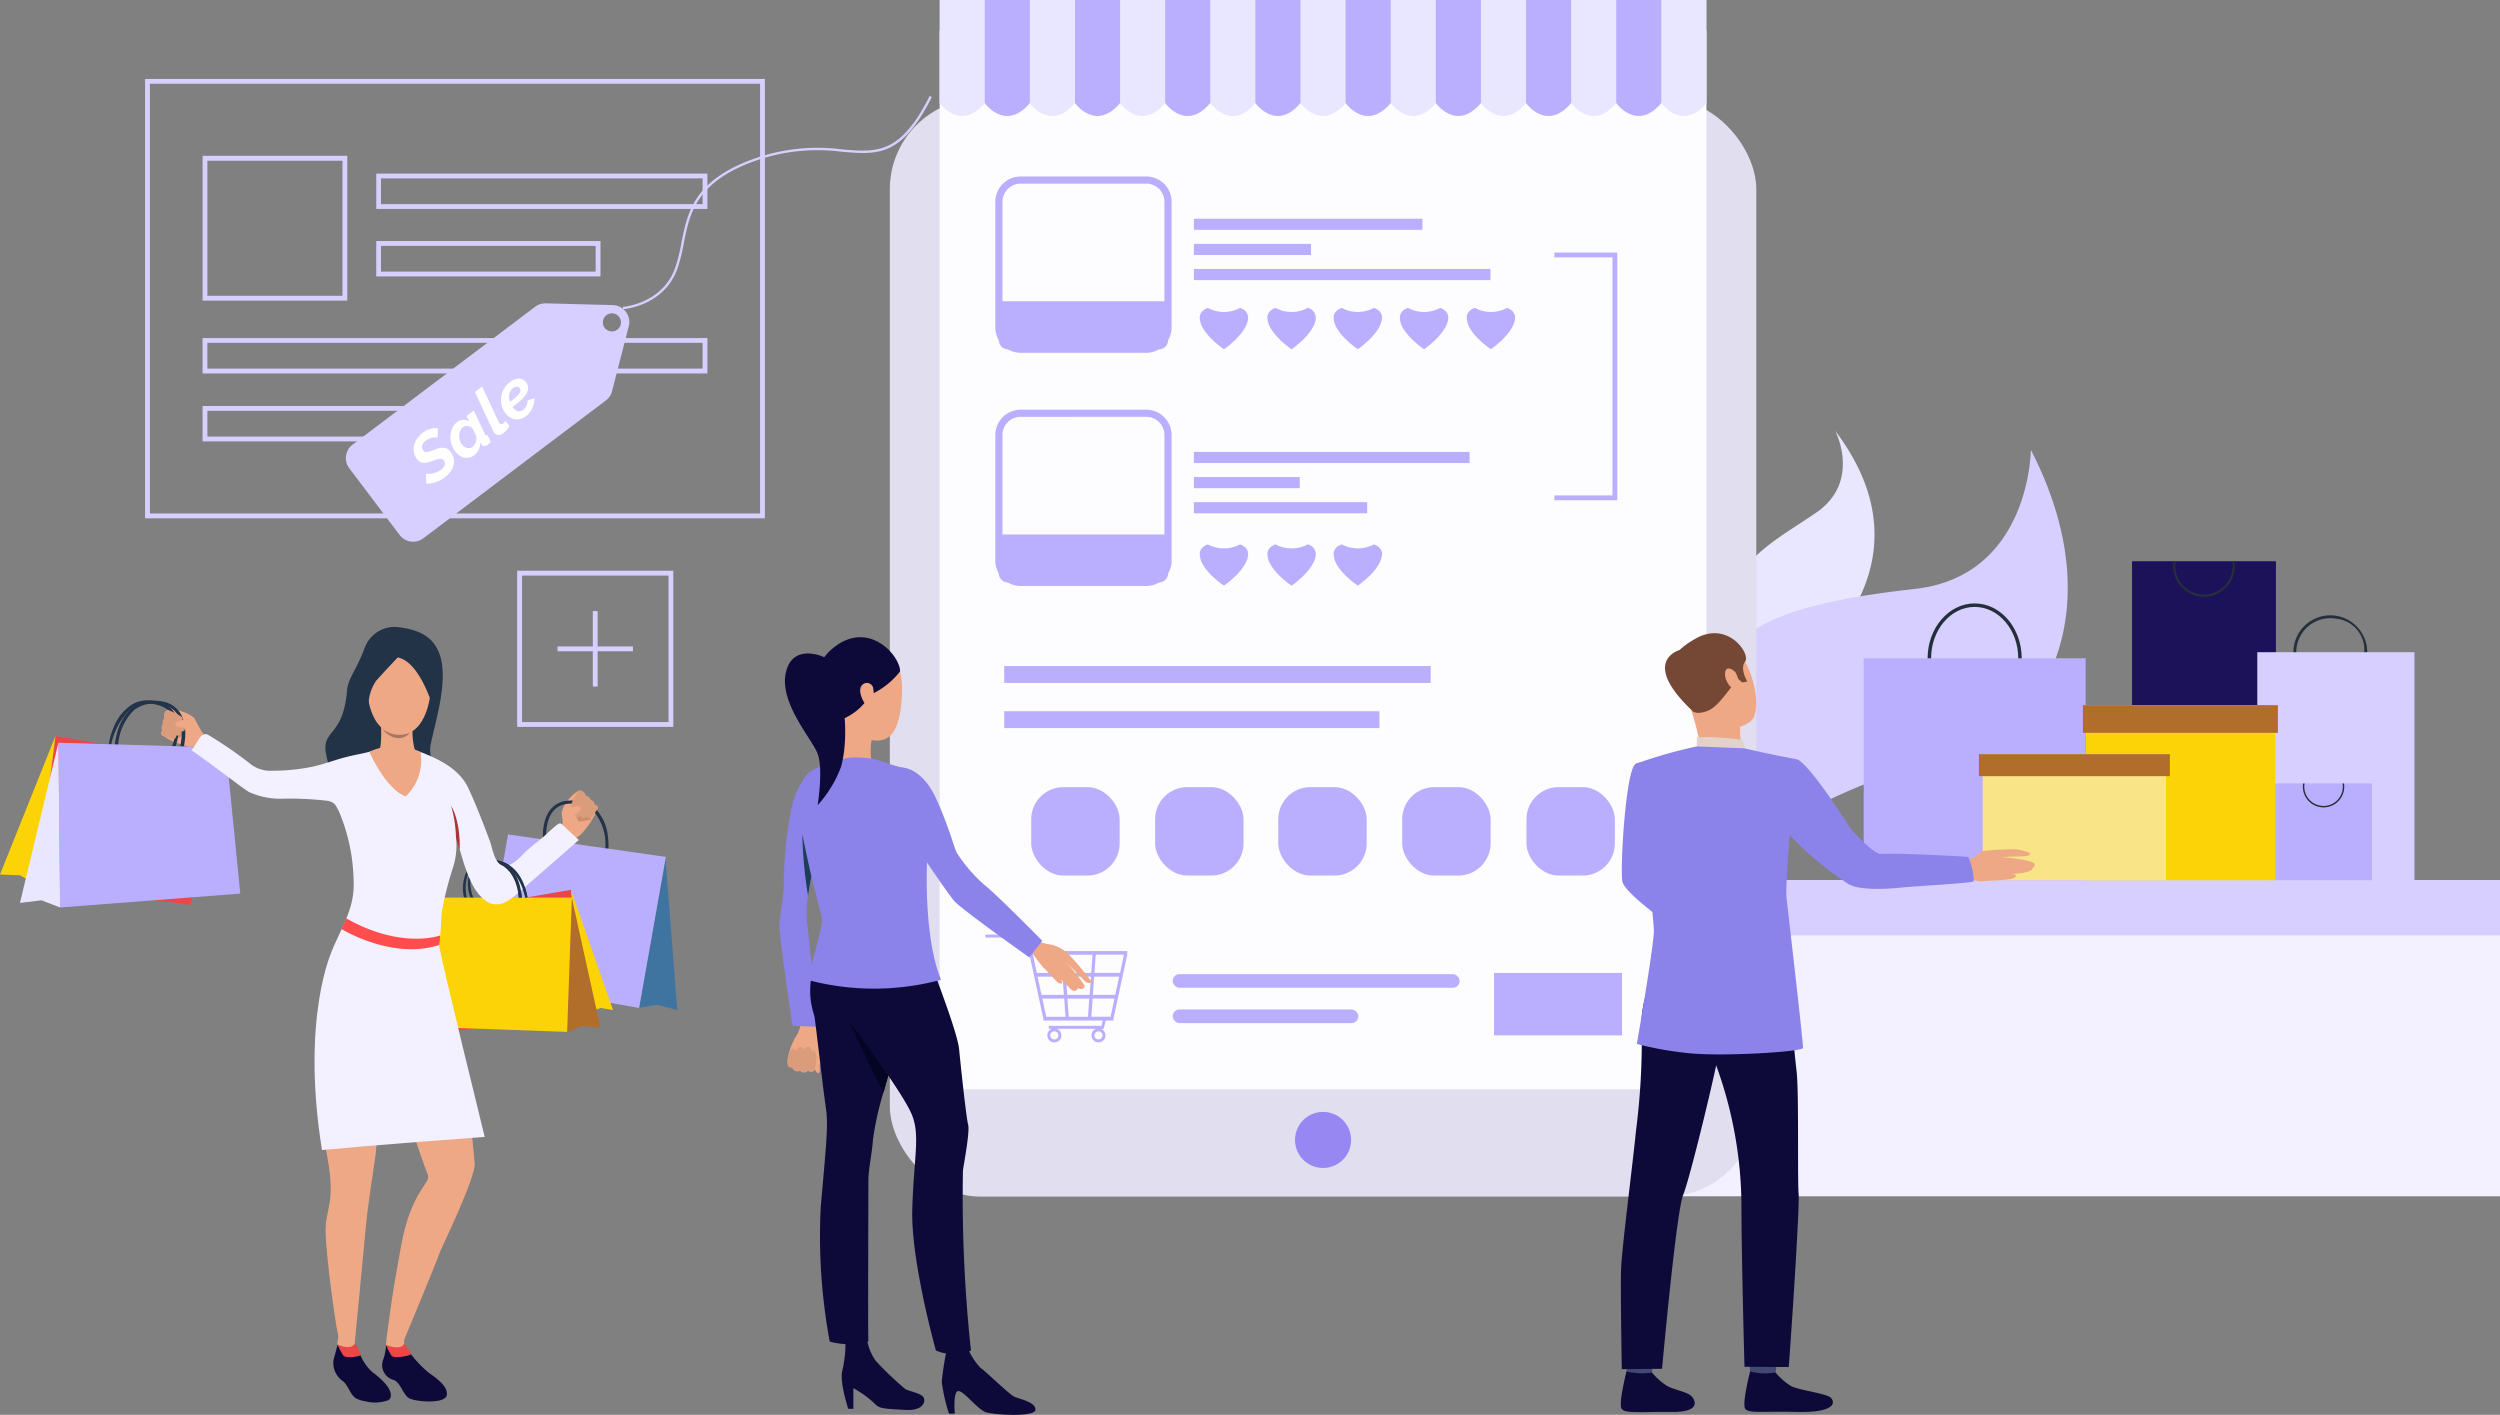 <svg id="Marketplace_retailers" data-name="Marketplace retailers" xmlns="http://www.w3.org/2000/svg" width="276.483" height="156.47" viewBox="0 0 276.483 156.47">
  <rect x="0" y="0" width="276.483" height="156.47" fill="#808080" stroke="none"/>
  <path id="Path_33341" data-name="Path 33341" d="M1164.415,398.245c-3.078,2.822-6.2,4.858-8.115,4.13a2.161,2.161,0,0,1-.325-.155c-1.129-.672-1.745-2.512-1.521-6.032.6-9.358,6.129-11.579,11.111-15.041,4.92-3.414,2.133-8.9,2.059-9.037C1176.666,384.068,1169.632,393.458,1164.415,398.245Z" transform="translate(-964.67 -324.478)" fill="#e9e6ff"/>
  <path id="Path_33342" data-name="Path 33342" d="M1162.005,450.038a2.148,2.148,0,0,1-.325-.155c.431-1.861,1.463-5.489,3.244-7.617a34.537,34.537,0,0,1,2.91-2.943c2.012-1.883,4.093-3.832,5.323-6.463l.314.146c-1.26,2.686-3.365,4.657-5.4,6.564a33.747,33.747,0,0,0-2.874,2.917C1163.453,444.562,1162.427,448.224,1162.005,450.038Z" transform="translate(-970.375 -372.141)" fill="#e9e6ff"/>
  <path id="Path_33343" data-name="Path 33343" d="M593.4,223.87l-.017-.265c.043,0,4.276-.317,5.739-4.188a17.923,17.923,0,0,0,.737-2.887c.672-3.391,1.368-6.893,7.971-9.283a21.023,21.023,0,0,1,9.838-1.049c3.852.321,6.4.534,9.646-5.909l.239.118c-3.33,6.6-5.948,6.387-9.909,6.055a20.729,20.729,0,0,0-9.724,1.034c-6.463,2.337-7.137,5.767-7.8,9.084a18.232,18.232,0,0,1-.748,2.93C597.844,223.547,593.443,223.868,593.4,223.87Z" transform="translate(-524.499 -189.672)" fill="#d6cfff"/>
  <path id="Path_33344" data-name="Path 33344" d="M393.624,247.01h-16V231h16Zm-15.469-.534h14.935V231.541H378.154Z" transform="translate(-355.218 -213.766)" fill="#d6cfff"/>
  <path id="Path_33345" data-name="Path 33345" d="M503.422,244.022H466.8V240.11h36.622Zm-36.1-.532H502.89v-2.846H467.326Z" transform="translate(-425.187 -220.914)" fill="#d6cfff"/>
  <path id="Path_33346" data-name="Path 33346" d="M433.453,328.472H377.62V324.56h55.833Zm-55.3-.532h54.767v-2.854H378.154Z" transform="translate(-355.218 -287.172)" fill="#d6cfff"/>
  <path id="Path_33347" data-name="Path 33347" d="M413.184,363.352H377.62V359.44h35.564Zm-35.03-.534h34.5v-2.846h-34.5Z" transform="translate(-355.218 -314.538)" fill="#d6cfff"/>
  <path id="Path_33348" data-name="Path 33348" d="M491.574,278.662h-24.8V274.75h24.8ZM467.3,278.13h23.739v-2.846H467.3Z" transform="translate(-425.164 -248.092)" fill="#d6cfff"/>
  <path id="Path_33349" data-name="Path 33349" d="M416.657,240.128H348.11V191.54h68.547Zm-68.013-.534h67.481V192.07H348.644Z" transform="translate(-332.065 -182.807)" fill="#d6cfff"/>
  <path id="Path_33350" data-name="Path 33350" d="M556.4,461.27H539.13V444H556.4Zm-16.732-.532h16.2v-16.2h-16.2Z" transform="translate(-481.936 -380.882)" fill="#d6cfff"/>
  <rect id="Rectangle_2071" data-name="Rectangle 2071" width="0.534" height="8.339" transform="translate(65.561 67.586)" fill="#d6cfff"/>
  <rect id="Rectangle_2072" data-name="Rectangle 2072" width="8.339" height="0.534" transform="translate(61.658 71.49)" fill="#d6cfff"/>
  <path id="Path_33351" data-name="Path 33351" d="M480.711,306.92l-7.417-.192a1.881,1.881,0,0,0-1.176.377L451.931,322.35a1.87,1.87,0,0,0-.366,2.62l5.571,7.376a1.87,1.87,0,0,0,2.62.366l20.189-15.245a1.879,1.879,0,0,0,.683-1.028l1.846-7.184a1.87,1.87,0,0,0-1.762-2.335Zm.5,2.712a1,1,0,1,1,.389-.66A1,1,0,0,1,481.206,309.632Z" transform="translate(-412.937 -273.18)" fill="#d6cfff"/>
  <path id="Path_33352" data-name="Path 33352" d="M489.379,376.236a3.264,3.264,0,0,1-.974.508,2.611,2.611,0,0,1-1.021.134l-.024-1.1a.689.689,0,0,0,.246.034,2.223,2.223,0,0,0,.407-.034,2.325,2.325,0,0,0,.487-.138,2.057,2.057,0,0,0,.491-.276,1.056,1.056,0,0,0,.431-.545.567.567,0,0,0-.106-.508.375.375,0,0,0-.215-.144.816.816,0,0,0-.3,0,2.438,2.438,0,0,0-.377.093c-.138.045-.286.1-.448.157a2.3,2.3,0,0,1-.944.17.9.9,0,0,1-.664-.394,1.8,1.8,0,0,1-.351-.773,1.973,1.973,0,0,1,.026-.795,2.122,2.122,0,0,1,.343-.741,2.759,2.759,0,0,1,.6-.618,2.425,2.425,0,0,1,.862-.431,2.745,2.745,0,0,1,.81-.09V371.8a.646.646,0,0,0-.2-.026,1.547,1.547,0,0,0-.33.028,1.974,1.974,0,0,0-.392.112,1.508,1.508,0,0,0-.381.215,1.011,1.011,0,0,0-.431.562.646.646,0,0,0,.134.547.383.383,0,0,0,.183.14.563.563,0,0,0,.261.006,1.916,1.916,0,0,0,.325-.08c.118-.041.256-.09.411-.151a4.122,4.122,0,0,1,.547-.179,1.594,1.594,0,0,1,.483-.05,1.021,1.021,0,0,1,.431.116,1.142,1.142,0,0,1,.364.327,1.772,1.772,0,0,1,.364.806,1.737,1.737,0,0,1-.052.776,2.123,2.123,0,0,1-.377.7A3.391,3.391,0,0,1,489.379,376.236Z" transform="translate(-440.241 -323.404)" fill="#fff"/>
  <path id="Path_33353" data-name="Path 33353" d="M507.475,366.678a1.332,1.332,0,0,1-.543.256,1.273,1.273,0,0,1-.556,0,1.519,1.519,0,0,1-.528-.243,2.1,2.1,0,0,1-.457-.45,2.521,2.521,0,0,1-.431-.851,2.646,2.646,0,0,1-.095-.909,2.315,2.315,0,0,1,.215-.844,1.754,1.754,0,0,1,.53-.646,1.148,1.148,0,0,1,.676-.248,1.053,1.053,0,0,1,.646.2l-.287-.629.8-.605,1.2,2.553a.536.536,0,0,0,.063.123c.065.084.144.09.243.024l.371.791c-.062.065-.116.123-.166.17a1.036,1.036,0,0,1-.131.118.689.689,0,0,1-.4.162.383.383,0,0,1-.325-.177,1.5,1.5,0,0,1-.138-.254,1.87,1.87,0,0,1-.194.862A1.736,1.736,0,0,1,507.475,366.678Zm-.155-.952a.92.92,0,0,0,.19-.215,1.218,1.218,0,0,0,.14-.28,1.89,1.89,0,0,0,.078-.321,1.318,1.318,0,0,0,0-.332l-.409-.862a.924.924,0,0,0-.539-.28.691.691,0,0,0-.532.129.958.958,0,0,0-.3.379,1.316,1.316,0,0,0-.116.5,1.749,1.749,0,0,0,.065.534,1.441,1.441,0,0,0,.237.483,1.023,1.023,0,0,0,.562.394.7.7,0,0,0,.629-.129Z" transform="translate(-455.048 -316.319)" fill="#fff"/>
  <path id="Path_33354" data-name="Path 33354" d="M520.6,354.582a.862.862,0,0,1-.573.215.646.646,0,0,1-.468-.282c-.026-.034-.052-.073-.075-.112s-.047-.084-.071-.134l-1.973-4.231.795-.6,1.827,3.9a.65.65,0,0,0,.037.067.576.576,0,0,0,.041.06.271.271,0,0,0,.431.06.689.689,0,0,0,.136-.138,1.427,1.427,0,0,0,.118-.185l.431.629a2.224,2.224,0,0,1-.3.416A2.827,2.827,0,0,1,520.6,354.582Z" transform="translate(-464.918 -306.692)" fill="#fff"/>
  <path id="Path_33355" data-name="Path 33355" d="M533.587,349.5a1.746,1.746,0,0,1-.61.306,1.474,1.474,0,0,1-.612.03,1.508,1.508,0,0,1-.571-.226,1.937,1.937,0,0,1-.487-.465,2.29,2.29,0,0,1-.405-.862,2.425,2.425,0,0,1-.045-.931,2.568,2.568,0,0,1,.312-.892,2.449,2.449,0,0,1,.664-.745,1.658,1.658,0,0,1,.98-.388.954.954,0,0,1,.793.42q.763,1.01-1.043,2.37l-.215.168c-.075.056-.159.112-.248.168l.058.078a1.058,1.058,0,0,0,.532.4.646.646,0,0,0,.6-.144,1.194,1.194,0,0,0,.366-.455,1.12,1.12,0,0,0,.1-.573l.771-.267a2.113,2.113,0,0,1-.043.554,2.332,2.332,0,0,1-.183.547,2.558,2.558,0,0,1-.306.5A2.255,2.255,0,0,1,533.587,349.5Zm-1.426-3.106a1.038,1.038,0,0,0-.276.308,1.1,1.1,0,0,0-.138.37,1.6,1.6,0,0,0-.017.407,1.819,1.819,0,0,0,.088.414c.067-.043.129-.088.19-.134l.185-.14a4.186,4.186,0,0,0,.465-.4,1.41,1.41,0,0,0,.254-.334.545.545,0,0,0,.071-.274.407.407,0,0,0-.088-.228.364.364,0,0,0-.327-.162A.765.765,0,0,0,532.161,346.4Z" transform="translate(-475.425 -303.467)" fill="#fff"/>
  <rect id="Rectangle_2073" data-name="Rectangle 2073" width="91.199" height="34.954" transform="translate(185.284 97.347)" fill="#f3f1ff"/>
  <rect id="Rectangle_2074" data-name="Rectangle 2074" width="91.199" height="6.101" transform="translate(185.284 97.347)" fill="#d6cfff"/>
  <path id="Path_33356" data-name="Path 33356" d="M1174.23,416.03c-10.935,2.174-21.661,9.061-23.453,10.248-.172.112-.261.174-.261.174s-.125-.138-.329-.407a19.67,19.67,0,0,1-3.421-14.052c1.034-9.177,6.155-12.71,23.571-14.649,12.645-1.409,12.818-15.127,12.822-15.375C1192.75,400.563,1183.631,414.165,1174.23,416.03Z" transform="translate(-958.559 -332.214)" fill="#d6cfff"/>
  <path id="Path_33357" data-name="Path 33357" d="M1167.9,488.03c-5.291,4.584-4.561,12.1-4.423,13.175-.172.112-.261.174-.261.174s-.125-.138-.33-.407c-.181-1.844-.5-8.912,4.645-13.367,3.081-2.669,8.126-4.328,12.578-5.791,4.069-1.338,7.91-2.6,9.323-4.345l.431.355c-1.508,1.872-5.254,3.1-9.582,4.524C1175.885,483.795,1170.9,485.436,1167.9,488.03Z" transform="translate(-971.261 -407.141)" fill="#d6cfff"/>
  <rect id="Rectangle_2075" data-name="Rectangle 2075" width="95.826" height="121.429" rx="10.02" transform="translate(194.235 132.338) rotate(180)" fill="#e1dfef"/>
  <rect id="Rectangle_2076" data-name="Rectangle 2076" width="84.801" height="117.09" transform="translate(103.919 3.378)" fill="#fdfdff"/>
  <path id="Path_33358" data-name="Path 33358" d="M756,151v11.4s2.275,3.212,4.989,0h4.987s2.275,3.212,4.989,0h4.989s2.273,3.212,4.987,0h5s2.273,3.212,4.987,0h4.989s2.273,3.212,4.989,0H805.9s2.275,3.212,4.989,0h4.987s2.275,3.212,4.989,0h4.989s2.273,3.212,4.987,0h4.989s2.273,3.212,4.987,0V151Z" transform="translate(-652.087 -151)" fill="#e9e6ff"/>
  <path id="Path_33359" data-name="Path 33359" d="M779.19,162.4s2.273,3.212,4.987,0V151H779.19Z" transform="translate(-670.282 -151)" fill="#baafff"/>
  <path id="Path_33360" data-name="Path 33360" d="M825.5,162.4s2.273,3.212,4.989,0V151H825.5Z" transform="translate(-706.615 -151)" fill="#baafff"/>
  <path id="Path_33361" data-name="Path 33361" d="M871.81,162.4s2.275,3.212,4.989,0V151H871.81Z" transform="translate(-742.949 -151)" fill="#baafff"/>
  <path id="Path_33362" data-name="Path 33362" d="M918.12,162.4s2.275,3.212,4.989,0V151H918.12Z" transform="translate(-779.283 -151)" fill="#baafff"/>
  <path id="Path_33363" data-name="Path 33363" d="M964.44,162.4s2.273,3.212,4.987,0V151H964.44Z" transform="translate(-815.625 -151)" fill="#baafff"/>
  <path id="Path_33364" data-name="Path 33364" d="M1010.75,162.4s2.273,3.212,4.987,0V151h-4.987Z" transform="translate(-851.959 -151)" fill="#baafff"/>
  <path id="Path_33365" data-name="Path 33365" d="M1057.06,162.4s2.273,3.212,4.989,0V151h-4.989Z" transform="translate(-888.293 -151)" fill="#baafff"/>
  <path id="Path_33366" data-name="Path 33366" d="M1103.37,151v11.4s2.275,3.212,4.989,0V151Z" transform="translate(-924.626 -151)" fill="#baafff"/>
  <path id="Path_33367" data-name="Path 33367" d="M944.654,724.93a3.1,3.1,0,1,1-3.1-3.1A3.1,3.1,0,0,1,944.654,724.93Z" transform="translate(-795.234 -598.861)" fill="#9687f3"/>
  <path id="Path_33368" data-name="Path 33368" d="M779.51,630.8v.327h4.438l.724,3.188,1.247,5.79v.2h6.564l-.142.59h-5.816v.325h.345a.776.776,0,1,0,.532,0h4.349a.773.773,0,1,0,.534,0h.315l.215-.916h.862v-.2l1.523-7.07v-.414H784.622l-.414-1.818Zm12.507,10.7a.448.448,0,1,1-.448.448A.448.448,0,0,1,792.017,641.5Zm-4.881,0a.448.448,0,1,1-.448.448.448.448,0,0,1,.448-.448Zm3.9-4.031H788.56l-.144-2.012h2.768Zm.506-2.012H794.3l-.431,2.012H791.4Zm-3.307-2.426h3.124l-.144,2.012h-2.826Zm-.215,2.012H785.2l-.431-2.012h3.111ZM791,637.883l-.144,2.012h-2.13l-.144-2.012Zm-2.632,2.008h-2.126l-.431-2.012h2.419Zm-2.656-2.467-.431-1.971h2.764l.144,2.012h-2.469Zm9.119-4.4-.431,2.012h-2.826l.144-2.012Zm-1.478,6.863h-2.126l.144-2.012h2.415Z" transform="translate(-670.533 -527.441)" fill="#baafff"/>
  <rect id="Rectangle_2077" data-name="Rectangle 2077" width="31.74" height="1.512" rx="0.756" transform="translate(129.688 107.73)" fill="#baafff"/>
  <rect id="Rectangle_2078" data-name="Rectangle 2078" width="20.538" height="1.512" rx="0.756" transform="translate(129.688 111.642)" fill="#baafff"/>
  <rect id="Rectangle_2079" data-name="Rectangle 2079" width="47.166" height="1.868" transform="translate(111.058 73.659)" fill="#baafff"/>
  <rect id="Rectangle_2080" data-name="Rectangle 2080" width="41.499" height="1.868" transform="translate(111.058 78.655)" fill="#baafff"/>
  <path id="Path_33369" data-name="Path 33369" d="M360.778,517.588s-.646-1.2-.748-1.383a3.34,3.34,0,0,0-1.254-.679,3.6,3.6,0,0,0-1.672-.215.586.586,0,0,0-.323.368,1.148,1.148,0,0,0-.032.571.691.691,0,0,0-.174.646.6.6,0,0,0-.062.661.5.5,0,0,0-.082.545,4.573,4.573,0,0,1,.689.409,9.587,9.587,0,0,0,2.439.888S360.73,519.29,360.778,517.588Z" transform="translate(-338.557 -436.805)" fill="#eea886"/>
  <path id="Path_33370" data-name="Path 33370" d="M363.788,523.76a3.315,3.315,0,0,0,.177.862c.114.179-1.355.579-1.355.579S362.961,523.857,363.788,523.76Z" transform="translate(-343.442 -443.46)" fill="#cf8c6c"/>
  <path id="Path_33371" data-name="Path 33371" d="M336.169,515.561h0l.368.011c.039-.11.082-.237.121-.377l-.086-.032-.084-.032-.159-.062A4.658,4.658,0,0,1,336.169,515.561Zm.47-1.465a1.71,1.71,0,0,1,.088-.164l.032-.05h0l.043-.045.041-.058.03-.039.032-.039h0v-.215h-.116a.786.786,0,0,1-.095-.043h-.017a.346.346,0,0,1-.08-.065v-.011h0v-.013h0v-.024a.239.239,0,0,1-.015-.034,4.539,4.539,0,0,1-.078,1.292l.024-.065a.194.194,0,0,1,.024-.06c.03-.08.067-.164.106-.248-.039-.078-.03-.1-.019-.114Zm-7.579,1.9,3.638.082,3.606.082.056-.121a.535.535,0,0,0,.026-.056c.03-.069.082-.2.144-.368v-.024c.039-.11.082-.237.121-.377s.071-.258.1-.4.056-.263.078-.4a4.971,4.971,0,0,0,.065-.709h0v-.215a3.831,3.831,0,0,0-.075-.646,2.8,2.8,0,0,0-.177-.564,2.383,2.383,0,0,0-.19-.36,2.316,2.316,0,0,0-.274-.358,2.711,2.711,0,0,0-.28-.263,3.2,3.2,0,0,0-1-.534,4.9,4.9,0,0,0-1.019-.233,3.425,3.425,0,0,0-2.154.431,5.167,5.167,0,0,0-1.958,2.352,7.536,7.536,0,0,0-.513,1.508l-.1.554-.017.095Zm.293-.166a2.323,2.323,0,0,1,.039-.319h0a.585.585,0,0,1,.024-.129,7.789,7.789,0,0,1,1.831-3.606h0a3.214,3.214,0,0,1,.661-.519,3.117,3.117,0,0,1,2.081-.36,4.554,4.554,0,0,1,.8.2,2.843,2.843,0,0,1,.89.472l.028.022h0a2.2,2.2,0,0,1,.618.825,2.761,2.761,0,0,1,.2.737h0v.088h0a4.537,4.537,0,0,1-.078,1.293h0c-.015.082-.032.162-.05.239s-.034.142-.054.215l-.026.093c-.054.194-.11.362-.159.493h0a.306.306,0,0,0-.011.034c-.024.063-.045.114-.062.157l-4.94.043h-1.372Zm7.109-1.292.024-.065a.194.194,0,0,1,.024-.06c.03-.08.067-.164.106-.248l.028-.054a1.724,1.724,0,0,1,.088-.164l.032-.05h0l.039-.056.041-.058.03-.039.032-.039h0v-.215h-.116a.786.786,0,0,1-.095-.043h-.017a.346.346,0,0,1-.08-.065v-.011h0v-.013h0v-.024a.239.239,0,0,1-.015-.034,4.537,4.537,0,0,1-.125,1.232Zm-.293,1.028.368.011c.039-.11.082-.237.121-.377l-.086-.032-.084-.032-.159-.062A4.658,4.658,0,0,1,336.169,515.561Z" transform="translate(-317.119 -433.054)" fill="#23344a"/>
  <path id="Path_33372" data-name="Path 33372" d="M18.65,394.3l17.068,2.221,2.893-15.631L20.768,377.84Z" transform="translate(-14.632 -296.445)" fill="#eb4747"/>
  <path id="Path_33373" data-name="Path 33373" d="M332.39,516.119h7.579l.037-.136c0-.015.028-.1.054-.215h0c.011-.041.019-.086.028-.136a7.282,7.282,0,0,0,.131-1.15v-.166h0a5.019,5.019,0,0,0-.017-.5h0l-.013-.133a.362.362,0,0,0-.015-.127,4.277,4.277,0,0,0-.164-.76,3.258,3.258,0,0,0-.355-.767c-.047-.073-.1-.142-.149-.215a2.951,2.951,0,0,0-1.939-1.077,5.33,5.33,0,0,0-1.077-.067,3.643,3.643,0,0,0-2.2.814,3.978,3.978,0,0,0-.431.431h0a5.971,5.971,0,0,0-1.189,2.37,8.733,8.733,0,0,0-.239,1.258c0,.069-.015.134-.019.187-.011.134-.015.215-.015.215v.022Zm6.379-.39h-5.993a1.814,1.814,0,0,1,.024-.215,6,6,0,0,1,1.736-3.774,3.279,3.279,0,0,1,2.066-.735,4.824,4.824,0,0,1,.913.065,3.062,3.062,0,0,1,1,.336,2.41,2.41,0,0,1,.39.271,2.252,2.252,0,0,1,.42.48.222.222,0,0,1,.017.024,2.832,2.832,0,0,1,.312.676c.011.039.024.075.034.114V513a3.9,3.9,0,0,1,.11.564v.063c.017.153.028.306.03.452,0,.215,0,.431-.015.618a7.754,7.754,0,0,1-.1.784h0c-.017.095-.034.172-.047.235h-.9Z" transform="translate(-319.732 -433.182)" fill="#23344a"/>
  <path id="Path_33374" data-name="Path 33374" d="M30.18,399.536,50.1,398l-1.6-16.139L29.99,381.32Z" transform="translate(-23.53 -299.176)" fill="#baafff"/>
  <path id="Path_33375" data-name="Path 33375" d="M562.14,560.89s-.164-1.353-.183-1.562a3.279,3.279,0,0,1,.635-1.275,3.8,3.8,0,0,1,1.243-1.142.575.575,0,0,1,.474.118.666.666,0,0,1,.252.487.827.827,0,0,1,.534.47.562.562,0,0,1,.431.487s.431.022.452.332a4.532,4.532,0,0,0-.33.73,9.559,9.559,0,0,1-1.484,2.128C564.171,561.661,563.15,562.249,562.14,560.89Z" transform="translate(-499.844 -469.461)" fill="#eea886"/>
  <path id="Path_33376" data-name="Path 33376" d="M552.648,563.874a6.1,6.1,0,0,0-.319,2.4,1.649,1.649,0,0,0,.03.334l.017.134.9.127,6.26.89.019-.183a2.692,2.692,0,0,1,.017-.271,8.13,8.13,0,0,0-.056-1.34,5.213,5.213,0,0,0-1.174-2.857,3.339,3.339,0,0,0-.709-.586h0a3.909,3.909,0,0,0-1.919-.549h-.366a3.916,3.916,0,0,0-.489.041h0a2.637,2.637,0,0,0-1.648.89A3.28,3.28,0,0,0,552.648,563.874Zm.47-.2a2.736,2.736,0,0,1,.362-.552,2.193,2.193,0,0,1,.78-.579,2.8,2.8,0,0,1,1.1-.228h.056a3.511,3.511,0,0,1,2.458.814h0a2.869,2.869,0,0,1,.215.215,5.827,5.827,0,0,1,1.14,3.908v.1l-5.256-.747-1.265-.181v-.1a5.343,5.343,0,0,1,.4-2.648Z" transform="translate(-492.281 -473.438)" fill="#23344a"/>
  <path id="Path_33377" data-name="Path 33377" d="M332.324,457.3l-1.308-16.818L328.1,457.065l2.016-.353Z" transform="translate(-257.42 -345.591)" fill="#3f74a0"/>
  <path id="Path_33378" data-name="Path 33378" d="M264.981,447.58l-17.331-3.048,2.837-16.142,17.456,2.482Z" transform="translate(-194.301 -336.106)" fill="#baafff"/>
  <path id="Path_33379" data-name="Path 33379" d="M514.2,597.105c.015.037.03.069.045.1.041.091.075.157.1.2l.024.045.054.1,1.542-.151,1.446-.142h0l.812-.078,2.2-.215-.062-.243-.026-.106-.022-.082-.134-.53a5.075,5.075,0,0,0-.174-.491,6.451,6.451,0,0,0-.347-.735.348.348,0,0,0-.021-.039h0a4.536,4.536,0,0,0-1.45-1.624c-.095-.058-.194-.114-.3-.164a2.8,2.8,0,0,0-1.161-.276,3.39,3.39,0,0,0-.646.058,4.214,4.214,0,0,0-.832.256,2.671,2.671,0,0,0-.8.506,2.077,2.077,0,0,0-.556.862,2.266,2.266,0,0,0-.073.263A4.244,4.244,0,0,0,514.2,597.105Zm-.151-2.006a2.3,2.3,0,0,1,.116-.661,2,2,0,0,1,1.193-1.191,3.981,3.981,0,0,1,.646-.215,2.8,2.8,0,0,1,.92-.065h.024a2.427,2.427,0,0,1,.8.231l.095.05a2.583,2.583,0,0,1,.431.3h0l.054.047a6.209,6.209,0,0,1,1.458,2.1,5.531,5.531,0,0,1,.308.862.475.475,0,0,0,.017.075c0,.026.013.054.017.08s.013.071.017.106l-.358.024-1.14.075h-.14l-2.938.194-1.023.067a.037.037,0,0,0-.015-.028.343.343,0,0,1-.045-.1,4.669,4.669,0,0,1-.439-1.945Z" transform="translate(-462.033 -497.525)" fill="#23344a"/>
  <path id="Path_33380" data-name="Path 33380" d="M240.778,470.529l-14.2,1.848L224.16,459.36l14.847-2.54Z" transform="translate(-175.871 -358.411)" fill="#eb4747"/>
  <path id="Path_33381" data-name="Path 33381" d="M297.775,470.157,293.12,456.87l1.762,13.615,1.508-.56Z" transform="translate(-229.976 -358.45)" fill="#fcd307"/>
  <path id="Path_33382" data-name="Path 33382" d="M511.453,596.652c.011.05.019.08.022.088l.03.112h6.305v-.342a3.35,3.35,0,0,0-.056-.457h0c-.015-.095-.032-.2-.056-.308s-.06-.282-.1-.431a5.657,5.657,0,0,0-.5-1.26h0a4.2,4.2,0,0,0-.342-.523h0c-.045-.056-.09-.112-.14-.168a3,3,0,0,0-.375-.364l-.039-.032a2.838,2.838,0,0,0-.627-.381h0c-.062-.028-.127-.054-.192-.078h0c-.08-.028-.162-.054-.246-.075h0a3.308,3.308,0,0,0-.711-.106,4.3,4.3,0,0,0-.9.056,2.413,2.413,0,0,0-1.723,1.047.06.06,0,0,1,0,.015A4.4,4.4,0,0,0,511.453,596.652Zm5.959-.666c.043.241.065.431.078.571h-5.745a4.522,4.522,0,0,1,.168-2.751c.032-.067.071-.131.11-.2a1.938,1.938,0,0,1,.687-.646,2.532,2.532,0,0,1,.836-.28,4.259,4.259,0,0,1,.76-.054,2.875,2.875,0,0,1,1.275.314l.015.011a2.521,2.521,0,0,1,.431.287,4.623,4.623,0,0,1,1.394,2.744Z" transform="translate(-460.103 -497.252)" fill="#23344a"/>
  <path id="Path_33383" data-name="Path 33383" d="M294.829,475.506l-3.16-14.356-.539,14.776,1.723-.659Z" transform="translate(-228.414 -361.808)" fill="#b06e2a"/>
  <path id="Path_33384" data-name="Path 33384" d="M563.359,573.72s-1.064.943-1.611.961-.827-1.486-.827-1.486l.474-.924Z" transform="translate(-499.032 -481.519)" fill="#eea886"/>
  <path id="Path_33385" data-name="Path 33385" d="M372.639,526.39a4.675,4.675,0,0,1-.767-.937c-.235-.431-1.293,1.857-1.293,1.857a4.652,4.652,0,0,1,1.9.465C373.06,528.185,372.639,526.39,372.639,526.39Z" transform="translate(-349.695 -444.746)" fill="#eea886"/>
  <path id="Path_33386" data-name="Path 33386" d="M357.25,515.488s1.57.646,1.5.918a.431.431,0,0,1-.263.319l.526.562s.136.569-.521.551c0,0,.183.517-.452.431,0,0-.03.394-.332.4a5.578,5.578,0,0,1-1.293-.452s-.166-.192.082-.545a.586.586,0,0,1,.063-.661.646.646,0,0,1,.174-.646s-.215-.709.355-.939C357.084,515.432,357.183,515.46,357.25,515.488Z" transform="translate(-338.536 -436.924)" fill="#db9c7c"/>
  <path id="Path_33387" data-name="Path 33387" d="M365.733,519.5a5.632,5.632,0,0,0-1.777.431c-.138.075-.258.172-.241.33s.265.332.771.317a4.254,4.254,0,0,1,1.168.2S366.168,520.6,365.733,519.5Z" transform="translate(-344.307 -440.117)" fill="#eea886"/>
  <path id="Path_33388" data-name="Path 33388" d="M568.62,568.242a3.333,3.333,0,0,1,.353.81c.011.215,1.508-.123,1.508-.123S569.348,567.846,568.62,568.242Z" transform="translate(-505.073 -478.291)" fill="#cf8c6c"/>
  <path id="Path_33389" data-name="Path 33389" d="M567.54,557s-.911,1.435-.7,1.611a.431.431,0,0,0,.4.11l-.106.76a.442.442,0,0,0,.743.153s.147.528.614.088c0,0,.252.306.5.142a5.619,5.619,0,0,0,.8-1.114s.026-.252-.379-.4a.586.586,0,0,0-.431-.5.646.646,0,0,0-.508-.431s-.233-.7-.829-.567A1.6,1.6,0,0,0,567.54,557Z" transform="translate(-503.653 -469.403)" fill="#db9c7c"/>
  <path id="Path_33390" data-name="Path 33390" d="M562.07,565.521a5.771,5.771,0,0,1,1.7-.674.367.367,0,0,1,.388.129c.078.129-.028.431-.45.7a4.282,4.282,0,0,0-.842.832S562.346,566.66,562.07,565.521Z" transform="translate(-499.934 -475.69)" fill="#eea886"/>
  <path id="Path_33391" data-name="Path 33391" d="M471.079,845.261c.814.243,1.058,1.626,1.749,2.031s4.065.692,4.188-.366-1.415-2-2.107-2.531a13.124,13.124,0,0,1-2.561-2.956s-.278.431-1.105.3-.963-.353-.963-.353a4.865,4.865,0,0,1-.338,1.723A1.693,1.693,0,0,0,471.079,845.261Z" transform="translate(-427.596 -692.665)" fill="#0d0a3a"/>
  <path id="Path_33392" data-name="Path 33392" d="M445.706,845.4c.627.571.745,1.482,1.437,1.889a3.729,3.729,0,0,0,1.056.319,4.281,4.281,0,0,0,2.439-.123.58.58,0,0,0,.317-.431c.121-1.058-1.445-2.24-2.137-2.77a5.624,5.624,0,0,1-1.215-1.775c-.215-.431-.4-.844-.526-1.112h0a.431.431,0,0,1-.142.149,1.15,1.15,0,0,1-.885.127,2.049,2.049,0,0,1-.993-.347h0c-.136.659-.351,1.333-.431,1.652A2.444,2.444,0,0,0,445.706,845.4Z" transform="translate(-407.734 -692.618)" fill="#0d0a3a"/>
  <path id="Path_33393" data-name="Path 33393" d="M448.644,472.868a3.528,3.528,0,0,0-3.591,2.273c-.95,2.548-1.848,3.384-1.96,4.724-.452,5.418-2.984,4.192-2.271,7.324s1.2,3.58,1.2,3.58l6.047-1.187,6.129.019a3.516,3.516,0,0,1-1.863-3.746c.534-2.551,1.863-6.728,1.112-9.573S450.221,473.086,448.644,472.868Z" transform="translate(-404.707 -403.524)" fill="#223247"/>
  <path id="Path_33394" data-name="Path 33394" d="M234.3,475.667l-15.323-.536-.282-14.31h16.131Z" transform="translate(-171.58 -361.55)" fill="#fcd307"/>
  <path id="Path_33395" data-name="Path 33395" d="M0,393.159,6.135,377.84,4.018,394.3l-1.786-1.047Z" transform="translate(0 -296.445)" fill="#fcd307"/>
  <path id="Path_33396" data-name="Path 33396" d="M10.24,399.032l4.255-17.712.19,18.216-2.07-.793Z" transform="translate(-8.034 -299.176)" fill="#e9e6ff"/>
  <path id="Path_33397" data-name="Path 33397" d="M448.817,613.486s2.223,7.755,2.613,9.733,1.473,11.562,1.59,13.192-3.632,9.263-3.837,9.821c-.793,2.135-4.026,9.871-4.026,9.871s-2.09,1.243-1.855-.575c.709-5.523,1.043-6.893,1.54-9.756,1.09-6.277,3.339-7.109,3-8.018-3.483-9.263-4.184-15.54-4.651-16.083s-.528.276-.8,1.478.11,9.479-.381,12.68c-.265,1.741-.862,5.642-1.058,7.891s-1.211,12.667-1.211,12.667-.134.388-1.687-.472c-.259-.142-1.489-9.2-1.527-11.883s1.144-3.059.2-8.242c-2.036-11.111-1.756-13.024.618-21.01C443.147,595.248,448.817,613.486,448.817,613.486Z" transform="translate(-400.519 -507.787)" fill="#eea886"/>
  <path id="Path_33398" data-name="Path 33398" d="M371.84,529.713c.093-.095,5.737,4.229,6.353,4.584a8.391,8.391,0,0,0,3.9.748,36.458,36.458,0,0,1,4.787.235c.782.157.875.36,1.293,1.191a20.42,20.42,0,0,1,1.613,7.561c.153,2.585-.842,4.395-1.887,6.678-.355.778-.862,1.579-.168,2.29a4.648,4.648,0,0,0,2.65.875c2,.261,5.062.42,6.988-.373,2.355-.972,1.939-3.938,2.184-6.006a37.492,37.492,0,0,1,1.221-4.806,8.036,8.036,0,0,0,.349-3.289c.735,2.085,1.353,5.65,3.33,6.973,1.532,1.025,2.9-.351,4-1.305l6.247-5.448-1.333-1.23a4.334,4.334,0,0,0-.319-.306c-.39-.312-.345-.431-.75-.151-.269.183-.991.862-1.219,1.066-.756.7-1.42,1.129-2.176,1.833-.646.612-1.784,2.029-2.8,1.534-.775-.381-.987-1.958-1.254-2.663-.741-1.956-1.486-3.927-2.37-5.816-.944-2.031-3.035-3.109-5.065-3.918a10.216,10.216,0,0,0-5.885-.106c-1.252.317-1.7.336-2.943.683-1.187.33-2.3.752-3.5,1a22.4,22.4,0,0,1-4.272.409,3.565,3.565,0,0,1-2.542-.834A46.837,46.837,0,0,0,373.725,528C372.833,527.544,372.521,529.011,371.84,529.713Z" transform="translate(-350.683 -446.72)" fill="#f3f1ff"/>
  <path id="Path_33399" data-name="Path 33399" d="M467.545,521.235s.215,2.635-.3,3.425.431,1.861,2.37,1.495,1.829-1.467,1.829-1.467a8.068,8.068,0,0,1-.386-2.928C471.22,520.459,467.545,521.235,467.545,521.235Z" transform="translate(-425.433 -441.298)" fill="#eea886"/>
  <path id="Path_33400" data-name="Path 33400" d="M463.27,534.589s1.749,4.093,4.018,4.942a5.52,5.52,0,0,0,1.633-4.924A6.612,6.612,0,0,0,463.27,534.589Z" transform="translate(-422.418 -451.449)" fill="#eea886"/>
  <path id="Path_33401" data-name="Path 33401" d="M464.947,479.725s-3.5.5-2.984,5.666,3.6,4.752,3.8,4.739,3.1.108,3.345-6.191C469.106,483.948,469.223,479.29,464.947,479.725Z" transform="translate(-421.352 -408.888)" fill="#eea886"/>
  <path id="Path_33402" data-name="Path 33402" d="M462.847,478.612s-1.633,1.723-2.393,2.585a4.976,4.976,0,0,0-.847,2.548,4.023,4.023,0,0,1-.743-3.378c.534-1.818,1.8-5.358,5-4.27s3.326,5.872,2.945,8.244C466.811,484.343,465.374,479.106,462.847,478.612Z" transform="translate(-418.858 -405.905)" fill="#223247"/>
  <path id="Path_33403" data-name="Path 33403" d="M473.086,525.591a2.934,2.934,0,0,1-3.016-.431,2.209,2.209,0,0,0,1.6,1.021A1.552,1.552,0,0,0,473.086,525.591Z" transform="translate(-427.753 -444.558)" fill="#a77860"/>
  <path id="Path_33404" data-name="Path 33404" d="M529,592.79a1.194,1.194,0,0,0,.418.48c1.6.862,1.876,2.9,1.939,3.619h.338C531.406,593.135,529,592.79,529,592.79Z" transform="translate(-473.988 -497.619)" fill="#23344a"/>
  <path id="Path_33405" data-name="Path 33405" d="M529.1,592.89s2.585.123,3.309,4.037l-.265.041s-.506-2.885-2.566-3.662A1.18,1.18,0,0,1,529.1,592.89Z" transform="translate(-474.066 -497.698)" fill="#23344a"/>
  <path id="Path_33406" data-name="Path 33406" d="M437.088,635.019s-3.531,7.311-1.157,22.148c0,0,7.2-.674,18-1.446,0,0-4.914-19.957-5.052-21.225S437.088,635.019,437.088,635.019Z" transform="translate(-400.324 -529.984)" fill="#f3f1ff"/>
  <path id="Path_33407" data-name="Path 33407" d="M473.792,838.025a1.566,1.566,0,0,1-1.939-.215l-.073.78s1.592,1.433,2.014-.108Z" transform="translate(-429.094 -689.856)" fill="#eea886"/>
  <path id="Path_33408" data-name="Path 33408" d="M448.406,837.229s-.6.545-1.508-.269l-.118.909s1.551,1.586,1.973.045Z" transform="translate(-409.48 -689.19)" fill="#eea886"/>
  <path id="Path_33409" data-name="Path 33409" d="M473.784,840.89s.832.991.75,1.152-1.891.53-2.165.142a7.8,7.8,0,0,1-.6-1.187S473.351,841.7,473.784,840.89Z" transform="translate(-429.086 -692.273)" fill="#eb4747"/>
  <path id="Path_33410" data-name="Path 33410" d="M448.715,840.8s.773,1.09.692,1.252-1.687.431-1.96.037a10.409,10.409,0,0,1-.646-1.206S448.282,841.608,448.715,840.8Z" transform="translate(-409.495 -692.202)" fill="#eb4747"/>
  <path id="Path_33411" data-name="Path 33411" d="M459.885,624.369s-4.242,1.573-10.368-1.889c0,0-.243.5-.517,1.185,0,0,5.584,3.447,10.771,1.76A3.674,3.674,0,0,0,459.885,624.369Z" transform="translate(-411.222 -520.913)" fill="#ff4d4d"/>
  <path id="Path_33412" data-name="Path 33412" d="M505.21,564.72a13.785,13.785,0,0,1,.541,3.561s.159.6.414,1.312C506.242,566.185,505.21,564.72,505.21,564.72Z" transform="translate(-455.323 -475.596)" fill="#ad3434"/>
  <rect id="Rectangle_2081" data-name="Rectangle 2081" width="15.915" height="15.915" transform="translate(235.789 62.069)" fill="#1c1259"/>
  <path id="Path_33413" data-name="Path 33413" d="M1460.206,475.175a4.079,4.079,0,1,1,3.464-4.033A3.787,3.787,0,0,1,1460.206,475.175Zm0-7.744a3.763,3.763,0,1,0,3.143,3.712A3.475,3.475,0,0,0,1460.206,467.431Z" transform="translate(-1201.873 -399.013)" fill="#252e3b"/>
  <rect id="Rectangle_2082" data-name="Rectangle 2082" width="17.382" height="25.217" transform="translate(249.641 72.13)" fill="#d6cfff"/>
  <path id="Path_33414" data-name="Path 33414" d="M1268.427,472.915c-2.872,0-5.207-2.723-5.207-6.066s2.335-6.068,5.207-6.068,5.2,2.723,5.2,6.068S1271.3,472.915,1268.427,472.915Zm0-11.747c-2.658,0-4.819,2.548-4.819,5.681s2.154,5.679,4.819,5.679,4.819-2.546,4.819-5.679S1271.083,461.168,1268.427,461.168Z" transform="translate(-1050.041 -394.047)" fill="#252e3b"/>
  <rect id="Rectangle_2083" data-name="Rectangle 2083" width="24.545" height="24.545" transform="translate(206.113 72.802)" fill="#baafff"/>
  <path id="Path_33415" data-name="Path 33415" d="M1395.951,439.13a3.167,3.167,0,1,1-6.249,0h-.252a3.415,3.415,0,1,0,6.751,0Z" transform="translate(-1149.079 -377.061)" fill="#252e3b"/>
  <rect id="Rectangle_2084" data-name="Rectangle 2084" width="10.702" height="10.702" transform="translate(251.619 86.645)" fill="#baafff"/>
  <path id="Path_33416" data-name="Path 33416" d="M1460.362,553.21a2.13,2.13,0,1,1-4.2,0H1456a2.29,2.29,0,1,0,4.524,0Z" transform="translate(-1201.292 -466.565)" fill="#252e3b"/>
  <rect id="Rectangle_2085" data-name="Rectangle 2085" width="20.96" height="19.36" transform="translate(230.658 77.987)" fill="#fcd307"/>
  <rect id="Rectangle_2086" data-name="Rectangle 2086" width="21.568" height="3.057" transform="translate(230.354 77.987)" fill="#b06e2a"/>
  <rect id="Rectangle_2087" data-name="Rectangle 2087" width="20.286" height="13.942" transform="translate(219.269 83.405)" fill="#f9e487"/>
  <rect id="Rectangle_2088" data-name="Rectangle 2088" width="21.12" height="2.432" transform="translate(218.853 83.405)" fill="#b06e2a"/>
  <rect id="Rectangle_2089" data-name="Rectangle 2089" width="14.16" height="6.904" transform="translate(165.226 107.603)" fill="#baafff"/>
  <rect id="Rectangle_2090" data-name="Rectangle 2090" width="9.78" height="9.78" rx="3.56" transform="translate(114.046 87.05)" fill="#baafff"/>
  <rect id="Rectangle_2091" data-name="Rectangle 2091" width="9.78" height="9.78" rx="3.56" transform="translate(127.747 87.05)" fill="#baafff"/>
  <rect id="Rectangle_2092" data-name="Rectangle 2092" width="9.78" height="9.78" rx="3.56" transform="translate(141.368 87.05)" fill="#baafff"/>
  <rect id="Rectangle_2093" data-name="Rectangle 2093" width="9.78" height="9.78" rx="3.56" transform="translate(168.815 87.05)" fill="#baafff"/>
  <rect id="Rectangle_2094" data-name="Rectangle 2094" width="9.78" height="9.78" rx="3.56" transform="translate(155.071 87.05)" fill="#baafff"/>
  <path id="Path_33417" data-name="Path 33417" d="M801.305,261.1H787.41a2.813,2.813,0,0,1-2.8-2.8V244.4a2.8,2.8,0,0,1,2.8-2.8h13.895a2.8,2.8,0,0,1,2.8,2.8V258.3A2.814,2.814,0,0,1,801.305,261.1ZM787.41,242.393A2.01,2.01,0,0,0,785.4,244.4V258.3a2.01,2.01,0,0,0,2.008,2.008h13.895a2.01,2.01,0,0,0,2.008-2.008V244.4a2.01,2.01,0,0,0-2.008-2.008Z" transform="translate(-674.534 -222.083)" fill="#baafff"/>
  <path id="Path_33418" data-name="Path 33418" d="M512.8,154.67h18.712v4.308a1,1,0,0,1-1,1H513.8a1,1,0,0,1-1-1V154.67Z" transform="translate(-402.332 -121.351)" fill="#baafff"/>
  <rect id="Rectangle_2095" data-name="Rectangle 2095" width="25.275" height="1.232" transform="translate(132.034 24.188)" fill="#baafff"/>
  <rect id="Rectangle_2096" data-name="Rectangle 2096" width="32.802" height="1.232" transform="translate(132.034 29.748)" fill="#baafff"/>
  <rect id="Rectangle_2097" data-name="Rectangle 2097" width="12.955" height="1.232" transform="translate(132.034 26.969)" fill="#baafff"/>
  <path id="Path_33419" data-name="Path 33419" d="M801.305,380.822H787.41a2.813,2.813,0,0,1-2.8-2.8v-13.9a2.813,2.813,0,0,1,2.8-2.8h13.895a2.814,2.814,0,0,1,2.8,2.8v13.893A2.814,2.814,0,0,1,801.305,380.822ZM787.41,362.113a2.012,2.012,0,0,0-2.008,2.01v13.892a2.01,2.01,0,0,0,2.008,2.01h13.895a2.01,2.01,0,0,0,2.008-2.01V364.12a2.012,2.012,0,0,0-2.008-2.01Z" transform="translate(-674.534 -316.013)" fill="#baafff"/>
  <rect id="Rectangle_2098" data-name="Rectangle 2098" width="30.491" height="1.232" transform="translate(132.034 49.978)" fill="#baafff"/>
  <rect id="Rectangle_2099" data-name="Rectangle 2099" width="19.166" height="1.232" transform="translate(132.034 55.536)" fill="#baafff"/>
  <rect id="Rectangle_2100" data-name="Rectangle 2100" width="11.708" height="1.232" transform="translate(132.034 52.757)" fill="#baafff"/>
  <path id="Path_33420" data-name="Path 33420" d="M512.8,274.351h18.712v4.3a1,1,0,0,1-1,1H513.8a1,1,0,0,1-1-1v-4.3Z" transform="translate(-402.332 -215.241)" fill="#baafff"/>
  <path id="Path_33421" data-name="Path 33421" d="M894,308.723a3.754,3.754,0,0,1-3.565,0c-1.077.39-.881,1.209-.881,1.209.084,1.639,2.663,3.361,2.663,3.361s2.512-1.723,2.665-3.361C894.876,309.931,895.068,309.113,894,308.723Z" transform="translate(-756.856 -274.671)" fill="#baafff"/>
  <path id="Path_33422" data-name="Path 33422" d="M928.755,308.724a3.754,3.754,0,0,1-3.565,0c-1.077.39-.881,1.209-.881,1.209.084,1.639,2.663,3.361,2.663,3.361s2.51-1.723,2.665-3.361A1.123,1.123,0,0,0,928.755,308.724Z" transform="translate(-784.128 -274.672)" fill="#baafff"/>
  <path id="Path_33423" data-name="Path 33423" d="M962.755,308.724a3.754,3.754,0,0,1-3.565,0c-1.077.39-.881,1.209-.881,1.209.084,1.639,2.662,3.361,2.662,3.361s2.512-1.723,2.665-3.361C963.632,309.932,963.833,309.114,962.755,308.724Z" transform="translate(-810.804 -274.672)" fill="#baafff"/>
  <path id="Path_33424" data-name="Path 33424" d="M996.748,308.723a3.758,3.758,0,0,1-3.567,0c-1.077.39-.881,1.208-.881,1.208.084,1.639,2.665,3.361,2.665,3.361s2.51-1.723,2.663-3.361C997.631,309.931,997.825,309.113,996.748,308.723Z" transform="translate(-837.471 -274.671)" fill="#baafff"/>
  <path id="Path_33425" data-name="Path 33425" d="M1031.064,308.723a3.758,3.758,0,0,1-3.567,0c-1.077.39-.879,1.209-.879,1.209.082,1.639,2.663,3.361,2.663,3.361s2.51-1.723,2.663-3.361C1031.943,309.931,1032.137,309.113,1031.064,308.723Z" transform="translate(-864.397 -274.671)" fill="#baafff"/>
  <path id="Path_33426" data-name="Path 33426" d="M894,430.111a3.77,3.77,0,0,1-3.565,0c-1.077.39-.881,1.209-.881,1.209.084,1.637,2.663,3.361,2.663,3.361s2.512-1.723,2.665-3.361C894.876,431.319,895.068,430.5,894,430.111Z" transform="translate(-756.856 -369.909)" fill="#baafff"/>
  <path id="Path_33427" data-name="Path 33427" d="M928.755,430.112a3.77,3.77,0,0,1-3.565,0c-1.077.39-.881,1.208-.881,1.208.084,1.637,2.663,3.361,2.663,3.361s2.51-1.723,2.665-3.361A1.123,1.123,0,0,0,928.755,430.112Z" transform="translate(-784.128 -369.91)" fill="#baafff"/>
  <path id="Path_33428" data-name="Path 33428" d="M962.755,430.112a3.77,3.77,0,0,1-3.565,0c-1.077.39-.881,1.208-.881,1.208.084,1.637,2.662,3.361,2.662,3.361s2.512-1.723,2.665-3.361C963.632,431.32,963.833,430.5,962.755,430.112Z" transform="translate(-810.804 -369.91)" fill="#baafff"/>
  <path id="Path_33429" data-name="Path 33429" d="M804.948,157.057H797.99v-.532h6.424V130.2H797.99v-.534h6.958Z" transform="translate(-626.086 -101.736)" fill="#baafff"/>
  <path id="Path_33430" data-name="Path 33430" d="M1110.747,546.138s-.608,8.518,1.058,9.537c1.043.646,5.2,2.8,5.077,3.2s-2.348,3.593-2.348,3.593-7.986-5.258-8.242-6.915c-.252-1.618.392-12.471,1.489-12.973.823-.373,1.258-.062,2.294.707A2.425,2.425,0,0,1,1110.747,546.138Z" transform="translate(-926.876 -458.099)" fill="#8b83ea"/>
  <path id="Path_33431" data-name="Path 33431" d="M1111,846.63s-.248,1.723-.278,1.982-2.764-.153-2.764-.153l-.215-2.051A16.1,16.1,0,0,1,1111,846.63Z" transform="translate(-928.055 -696.602)" fill="#424773"/>
  <path id="Path_33432" data-name="Path 33432" d="M1109.174,855.2a7.289,7.289,0,0,0,1.7,1.491c.84.452,2.154.633,2.648,1.1.358.338,1.292,1.794-2.174,1.766s-5.153.2-5.526-.353.539-4.121.539-4.121A7.386,7.386,0,0,0,1109.174,855.2Z" transform="translate(-926.482 -703.406)" fill="#0d0a3a"/>
  <path id="Path_33433" data-name="Path 33433" d="M1174.455,846.63s-.248,1.723-.278,1.982-2.762-.153-2.762-.153l-.215-2.051A16.08,16.08,0,0,1,1174.455,846.63Z" transform="translate(-977.844 -696.602)" fill="#424773"/>
  <path id="Path_33434" data-name="Path 33434" d="M1172.624,855.188a7.269,7.269,0,0,0,1.7,1.491c.842.452,3.916.825,4.412,1.293.355.338.95,1.7-3.94,1.573-3.475-.09-5.153.2-5.526-.353s.541-4.121.541-4.121A6.631,6.631,0,0,0,1172.624,855.188Z" transform="translate(-976.263 -703.398)" fill="#0d0a3a"/>
  <path id="Path_33435" data-name="Path 33435" d="M1110.42,641.85s-2.566,4.078-2.37,7.755a77.387,77.387,0,0,1-.614,11.473c-.431,4.291-1.6,13.225-1.665,15.51s.084,10.937.084,10.937l4.453-.034s1.579-17.449,2.344-19.265,3.91-14.924,4.037-16.372S1110.42,641.85,1110.42,641.85Z" transform="translate(-926.497 -536.11)" fill="#0d0a3a"/>
  <path id="Path_33436" data-name="Path 33436" d="M1136.23,639.85s1.012,10.019,1.266,12.279.082,12.031.215,13.44-.862,16.323-1.094,19.172l-4.892-.03s-.338-12.064-.338-17.925a45.864,45.864,0,0,0-3.231-16.551c-1.723-3.867-5.668-3.957-6.725-11.133C1121.428,639.087,1134.795,637.573,1136.23,639.85Z" transform="translate(-938.796 -533.556)" fill="#0d0a3a"/>
  <path id="Path_33437" data-name="Path 33437" d="M1134.562,479.115s3.057-2.042,5.2.144,3.2,7.324,1.661,8.36-4.158,1.293-5.4-.1a13.12,13.12,0,0,1-2.893-5.069A3.454,3.454,0,0,1,1134.562,479.115Z" transform="translate(-947.928 -407.752)" fill="#eea886"/>
  <path id="Path_33438" data-name="Path 33438" d="M1147.228,515.428a11,11,0,0,0,.2,2.607c.239.452-4.464.47-4.464.47a30.865,30.865,0,0,0-1.105-4.6C1141.142,511.8,1147.228,515.428,1147.228,515.428Z" transform="translate(-954.777 -435.214)" fill="#eea886"/>
  <path id="Path_33439" data-name="Path 33439" d="M1133.664,484.706s.431.446,1.678-.058,2.411-2.585,2.9-2.906.431-.633.431-.633l.452.414.579-.1s-.881-1.411-.243-2.221-1.986-4.774-5.778-2.355c0,0-2.968,1.622-2.428,3.4A10.3,10.3,0,0,0,1133.664,484.706Z" transform="translate(-946.457 -406.047)" fill="#754836"/>
  <path id="Path_33440" data-name="Path 33440" d="M1150.028,530.511s-.015-.875-.411-.959a28.287,28.287,0,0,0-4.866-.276V530.3S1145.689,530.875,1150.028,530.511Z" transform="translate(-957.092 -447.746)" fill="#e2d2ca"/>
  <path id="Path_33441" data-name="Path 33441" d="M1160.418,494.684c-.142-.286-1.116-.969-1.193.026s.959,2.068,1.346,1.863S1160.782,495.408,1160.418,494.684Z" transform="translate(-968.446 -420.258)" fill="#eea886"/>
  <path id="Path_33442" data-name="Path 33442" d="M1130.015,484.71s-4.373,1.174,1.282,6.6Z" transform="translate(-944.266 -412.822)" fill="#754836"/>
  <path id="Path_33443" data-name="Path 33443" d="M1280.193,588.688a1.186,1.186,0,0,0,.646-.052c.491-.233.806-.991,1.542-.78s.605,2.632.325,3.04-1.366.416-2.841-.215S1280.193,588.688,1280.193,588.688Z" transform="translate(-1062.646 -493.719)" fill="#eea886"/>
  <path id="Path_33444" data-name="Path 33444" d="M1289.422,587.229a24.068,24.068,0,0,1,2.449-.162,5.207,5.207,0,0,1,2.548.394c.157.491-1.107.334-2.24.418a8.464,8.464,0,0,0-.862.069s-.058-.045,1.077.08c1.232.134,2.475.392,2.548.657.037.131.037.539-.431.349.263.041.237,0,.215.1-.06.556-1.911.629-2.645.657.564-.019.978.026.711.349-.308.373-2.925.362-3.878.444C1287.918,590.672,1289.422,587.229,1289.422,587.229Z" transform="translate(-1069.933 -493.129)" fill="#eea886"/>
  <path id="Path_33445" data-name="Path 33445" d="M1128.784,535.628c-2.833-.5-5.816-1.213-5.816-1.213l-5.278-.215a51.623,51.623,0,0,0-6.753,1.926c-.179.082-.181,4.323-.677,5.435l1.581,3.337s.913,6.609,1.1,9.55c.086,1.349-1.885,12.654-1.885,12.654a36.366,36.366,0,0,0,5.715,1.019c3.6.4,12.6-.142,12.66-.569s-1.743-15.842-1.822-16.641c-.123-1.226.353-6.894.353-6.894a36.3,36.3,0,0,0,6.519,5.418c1.364.773,4.688.489,5.672.39,2.131-.215,8.048-.5,8.164-.713a7.447,7.447,0,0,0-.6-2.678c-.248-.08-7.816-.448-9.72-.349-.775.039-3.3-2.779-3.3-2.779S1130.348,536.333,1128.784,535.628Z" transform="translate(-930.032 -451.651)" fill="#8b83ea"/>
  <path id="Path_33446" data-name="Path 33446" d="M803.348,634a7.765,7.765,0,0,0,1.633.42,4.068,4.068,0,0,1,2,1.133,30.854,30.854,0,0,1,2.445,2.923c.036.3-.547.2-.745-.037s-2.07-2.09-2.07-2.09a20.425,20.425,0,0,1,2.088,2.613c-.015.274-.33.508-.717.267,0,0-.31.633-.862.084l-1.094-1.092s.463.666-.144.474c-.323-.1-1.407-1.478-1.708-1.682a16.549,16.549,0,0,1-1.463-1.969Z" transform="translate(-688.735 -529.951)" fill="#eea886"/>
  <path id="Path_33447" data-name="Path 33447" d="M760.093,844.317a7.453,7.453,0,0,0,1.293,1.913c.493.314,3.2,2.956,3.755,3.2s2.348.582,2.324,1.43-4.625.582-5.521.265-2.406-2.355-3.014-2.324-.386,2.495-.386,2.495H757.9a18.765,18.765,0,0,1-.8-3.535,33.366,33.366,0,0,1,.532-3.447Z" transform="translate(-652.949 -694.956)" fill="#0d0a3a"/>
  <path id="Path_33448" data-name="Path 33448" d="M708.591,839.73a5.574,5.574,0,0,0,.929,2.135,34.963,34.963,0,0,0,3.294,3.141c.549.252,1.6.431,1.939.829s.131,1.581-1.939,1.456-2.734-.108-3.231-.521a11.752,11.752,0,0,0-2.542-1.885v2.281h-.567s-1-3-.646-4.259a13.023,13.023,0,0,0,.338-2.977Z" transform="translate(-612.664 -691.363)" fill="#0d0a3a"/>
  <path id="Path_33449" data-name="Path 33449" d="M707.565,518.969a6.966,6.966,0,0,0-.215,4.3s-3.447-.215-3.58-.61.14-4.022-.334-5.095S707.565,518.969,707.565,518.969Z" transform="translate(-610.819 -438.384)" fill="#eea886"/>
  <path id="Path_33450" data-name="Path 33450" d="M681.323,672.81a2.674,2.674,0,0,1,.168.92,4.313,4.313,0,0,0,.215,1.088,9.882,9.882,0,0,1,.181,1.775,7.637,7.637,0,0,0-.411,1.077c0,.254.049.76-.17.747s-.392-.461-.392-.461a.312.312,0,0,1-.215.274.541.541,0,0,1-.541-.095s-.17.215-.338.215a.689.689,0,0,1-.521-.19.647.647,0,0,1-.431.045.573.573,0,0,1-.4-.383s-.416,0-.5-.215a1.954,1.954,0,0,1-.047-.6,6.678,6.678,0,0,1,1-2.751,2.97,2.97,0,0,0,.353-2.288Z" transform="translate(-590.823 -559.742)" fill="#eea886"/>
  <path id="Path_33451" data-name="Path 33451" d="M681.009,690.649s.276-1.394-.037-1.771-.431.121-.431.121.136-.489-.248-.646-.5.431-.5.431a.412.412,0,0,0-.431-.409c-.431-.011-.414.5-.414.5s-.315-.569-.646-.162a2.129,2.129,0,0,0-.308,1.7s.086.239.5.215a.569.569,0,0,0,.829.338s.547.47.862-.026C680.173,690.964,680.785,691.431,681.009,690.649Z" transform="translate(-590.838 -572.575)" fill="#db9c7c"/>
  <path id="Path_33452" data-name="Path 33452" d="M693.29,540.161s2.038.707,2.96.9,2.848,1.077,2.691,4.429a67.845,67.845,0,0,1-.941,7.682,29.475,29.475,0,0,0,.263,6.872,26.527,26.527,0,0,1-10.635,0,22.84,22.84,0,0,0,.993-3.815c-.026-.784-3.4-7.238-3.554-8.257s-.836-5.513.707-6.506,2.8-.862,3.447-1.308S692.336,539.844,693.29,540.161Z" transform="translate(-596.21 -456.102)" fill="#8b83ea"/>
  <path id="Path_33453" data-name="Path 33453" d="M732.166,545s2.249-.062,3.843,3.466,1.986,5.59,2.352,6.088a16.853,16.853,0,0,0,2.9,3.371c1.254.941,6.478,6.247,6.478,6.247l-1.435,1.835s-7.525-5.33-8.309-6.247-5.545-7.839-5.829-8.884S729.68,546.077,732.166,545Z" transform="translate(-632.469 -460.124)" fill="#8b83ea"/>
  <path id="Path_33454" data-name="Path 33454" d="M673.79,565.395c-.015,1.411,1.45,11.038,1.45,11.038l2.77.118s-.89-9.55-1.2-11.745a11.037,11.037,0,0,1,.142-2.751h0c.1-.7.228-1.428.368-2.131.381-1.939.821-3.621.821-3.621s2.5-8.223-1.338-7.619a9.318,9.318,0,0,0-1.758,4.052,48.08,48.08,0,0,0-.784,7.6C674.337,561.793,673.8,564.357,673.79,565.395Z" transform="translate(-587.587 -462.99)" fill="#8b83ea"/>
  <path id="Path_33455" data-name="Path 33455" d="M711.829,627.379a23.291,23.291,0,0,1,.965,2.632c.078.532,2.865,7.464,3.059,9.494s.784,7.525.993,8.309-.472,4.285-.575,5.069a158.972,158.972,0,0,0,.888,19.911,4.977,4.977,0,0,1-3.878,0s-2.77-9.877-2.613-15.573.879-8.1,0-10.4-6.058-9.2-6.581-9.929-3.8-4.776-.7-9.155S711.829,627.379,711.829,627.379Z" transform="translate(-609.777 -523.434)" fill="#0d0a3a"/>
  <path id="Path_33456" data-name="Path 33456" d="M691.329,645.048c.276,1.831-.015,4.233-.588,10.924a63.644,63.644,0,0,0,1,14.789,8.021,8.021,0,0,0,4.274,0c-.054-.47,0-16.305,0-17.716s.4-3.016.508-4.632a33.061,33.061,0,0,1,1.163-5.218c.172-.623.351-1.247.526-1.853h0c.1-.338.194-.672.286-1,.814-2.822,1.909-13.72,1.909-13.72s-6.064-4.888-9.015-.289-1.437,7.945-1.333,8.52S691.054,643.219,691.329,645.048Z" transform="translate(-599.978 -522.393)" fill="#0d0a3a"/>
  <path id="Path_33457" data-name="Path 33457" d="M698.167,562.816s-.407,8.227,1.553,12.966a28.472,28.472,0,0,1-14.817,0s1.79-5.9,1.646-6.8-3.268-11.3-2.307-13.744S697.2,555.1,698.167,562.816Z" transform="translate(-595.644 -467.426)" fill="#8b83ea"/>
  <path id="Path_33458" data-name="Path 33458" d="M699.18,480.7c1.456-.166,5.226.129,4.938,5.8s-2.35,5.33-4.416,4.739-4.524-4.991-4.524-6.165S695.024,481.167,699.18,480.7Z" transform="translate(-604.367 -409.647)" fill="#eea886"/>
  <path id="Path_33459" data-name="Path 33459" d="M702.515,481.922a8.613,8.613,0,0,1-3.289,2.585,6.445,6.445,0,0,1-3.483,2.848s-4.724-4.524-.752-7.915S702.541,480.188,702.515,481.922Z" transform="translate(-602.973 -407.671)" fill="#0d0a3a"/>
  <path id="Path_33460" data-name="Path 33460" d="M716.675,502.072a.712.712,0,0,0-1.273-.235c-.53.707.431,2.35.8,2.35S716.884,503.248,716.675,502.072Z" transform="translate(-620.113 -426.006)" fill="#eea886"/>
  <path id="Path_33461" data-name="Path 33461" d="M681.139,487.023c-.118-.181-3.7-1.792-4.444,1.577s2.885,7.292,3.52,8.977,0,5.683,0,5.683a13.262,13.262,0,0,0,2.555-4.158C683.5,496.781,683.739,490.961,681.139,487.023Z" transform="translate(-589.787 -414.21)" fill="#0d0a3a"/>
  <path id="Path_33462" data-name="Path 33462" d="M709.36,674.75c.047.1,3.07,6.812,3.847,7.971.172-.623.351-1.247.526-1.853h0S709.461,674.9,709.36,674.75Z" transform="translate(-615.494 -561.923)" fill="#040423"/>
  <path id="Path_33463" data-name="Path 33463" d="M685.52,579.08a48.546,48.546,0,0,0,.633,6.846c.1-.7.228-1.428.368-2.13C686.5,583.7,685.623,579.746,685.52,579.08Z" transform="translate(-596.79 -486.862)" fill="#1e3d57"/>
</svg>
